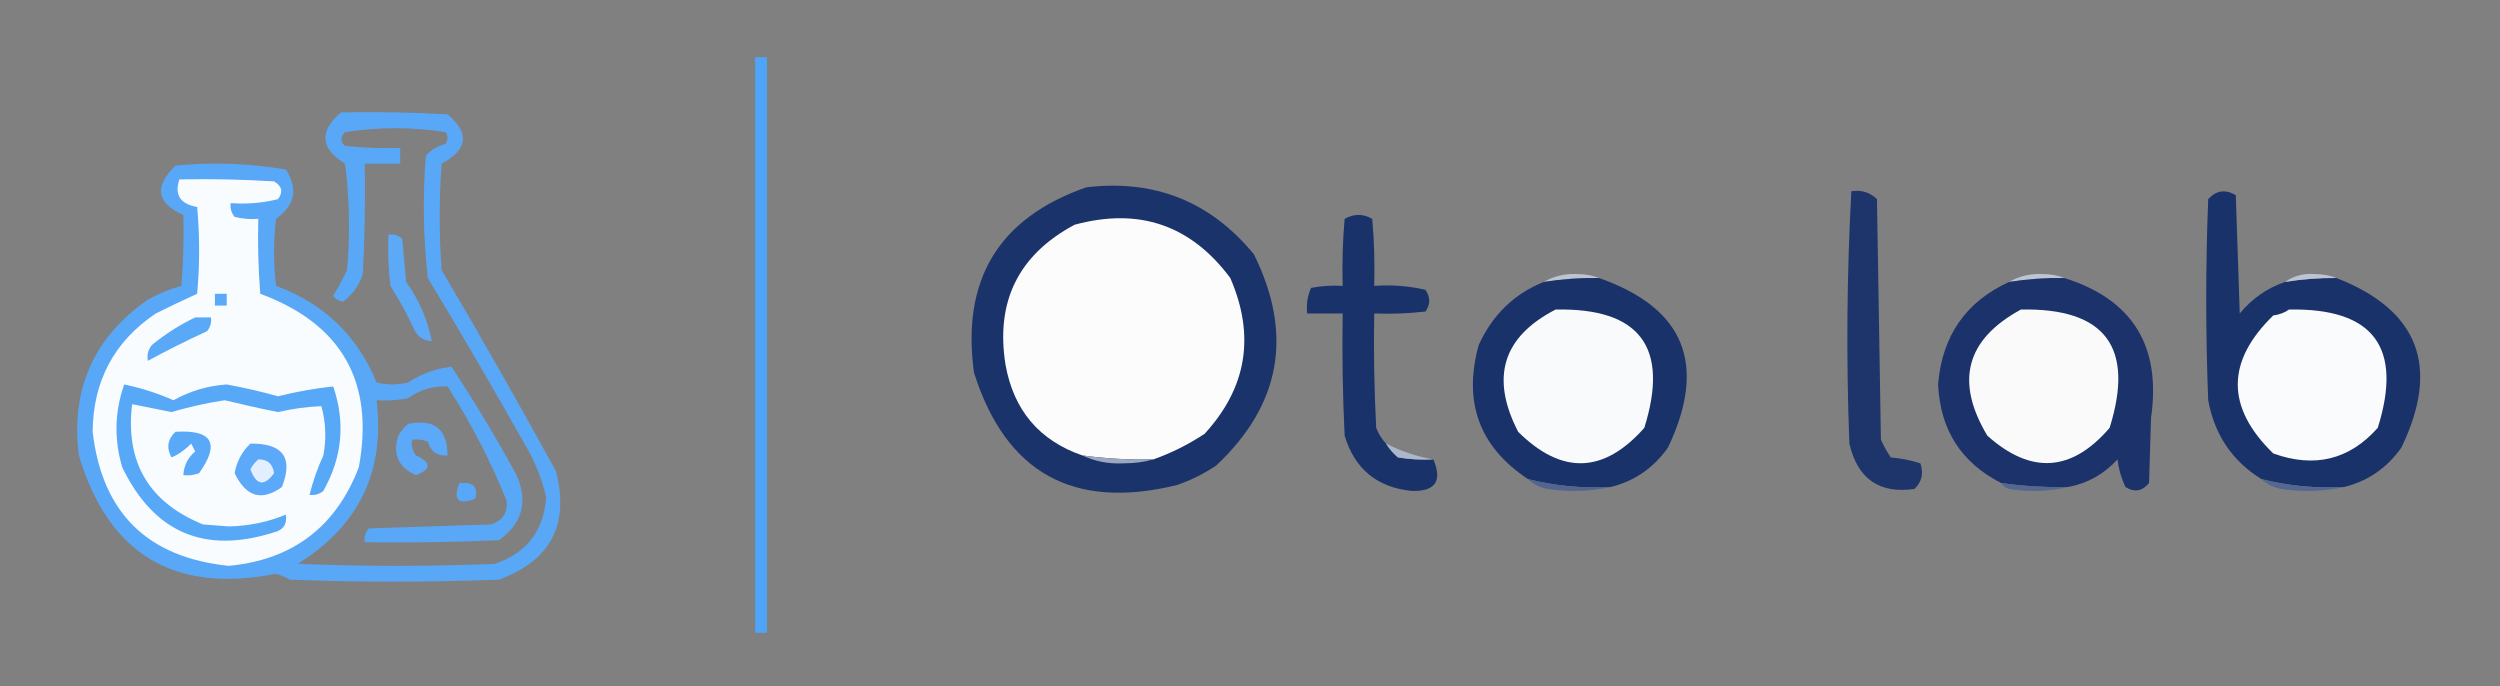 <?xml version="1.0" encoding="UTF-8"?>
<!DOCTYPE svg PUBLIC "-//W3C//DTD SVG 1.1//EN" "http://www.w3.org/Graphics/SVG/1.1/DTD/svg11.dtd">
<svg xmlns="http://www.w3.org/2000/svg" version="1.1" width="634px" height="174px" style="shape-rendering:geometricPrecision; text-rendering:geometricPrecision; image-rendering:optimizeQuality; fill-rule:evenodd; clip-rule:evenodd" xmlns:xlink="http://www.w3.org/1999/xlink">
<rect width="100%" height="100%" fill="#808080" stroke="none"/>
<g><path style="opacity:1" fill="#4da4f8" d="M 191.5,14.5 C 192.5,14.5 193.5,14.5 194.5,14.5C 194.5,63.167 194.5,111.833 194.5,160.5C 193.5,160.5 192.5,160.5 191.5,160.5C 191.5,111.833 191.5,63.167 191.5,14.5 Z"/></g>
<g><path style="opacity:1" fill="#59a8f8" d="M 86.5,28.5 C 95.506,28.334 104.506,28.5 113.5,29C 119.155,33.754 118.655,37.921 112,41.5C 111.333,50.5 111.333,59.5 112,68.5C 121.92,85.338 131.586,102.337 141,119.5C 144.462,133.039 139.628,142.205 126.5,147C 108.833,147.667 91.167,147.667 73.5,147C 72.391,146.362 71.225,145.862 70,145.5C 44.203,150.605 27.537,140.605 20,115.5C 17.913,98.744 23.746,85.577 37.5,76C 40.206,74.453 43.04,73.286 46,72.5C 46.499,66.509 46.666,60.509 46.5,54.5C 39.678,51.493 39.011,47.326 44.5,42C 53.909,41.083 63.242,41.416 72.5,43C 75.656,47.886 74.823,52.052 70,55.5C 69.333,61.167 69.333,66.833 70,72.5C 82.137,76.972 90.637,85.138 95.5,97C 98.167,97.667 100.833,97.667 103.5,97C 106.923,94.779 110.589,93.446 114.5,93C 120.377,101.918 125.877,111.085 131,120.5C 133.973,127.214 132.473,132.714 126.5,137C 115.172,137.5 103.838,137.667 92.5,137.5C 92.33,136.178 92.663,135.011 93.5,134C 103.833,133.667 114.167,133.333 124.5,133C 127.442,132.06 128.775,130.06 128.5,127C 124.425,116.906 119.425,107.239 113.5,98C 109.857,97.814 106.523,98.814 103.5,101C 100.854,101.497 98.187,101.664 95.5,101.5C 97.687,119.511 91.02,133.344 75.5,143C 92.167,143.667 108.833,143.667 125.5,143C 133.647,140.193 137.98,134.527 138.5,126C 137.376,121.246 135.542,116.746 133,112.5C 125.033,98.37 116.866,84.37 108.5,70.5C 107.334,60.183 107.168,49.849 108,39.5C 109.337,37.996 111.004,36.996 113,36.5C 113.667,35.5 113.667,34.5 113,33.5C 104.559,32.185 96.059,32.185 87.5,33.5C 86.289,34.72 86.289,35.887 87.5,37C 92.155,37.499 96.822,37.666 101.5,37.5C 101.5,38.833 101.5,40.167 101.5,41.5C 98.5,41.5 95.5,41.5 92.5,41.5C 92.666,50.839 92.5,60.173 92,69.5C 91.059,72.393 89.393,74.726 87,76.5C 85.941,76.37 85.108,75.87 84.5,75C 85.794,72.913 86.96,70.746 88,68.5C 88.832,59.481 88.665,50.481 87.5,41.5C 81.218,37.626 80.885,33.293 86.5,28.5 Z"/></g>
<g><path style="opacity:1" fill="#f9fcfe" d="M 45.5,45.5 C 53.507,45.334 61.507,45.5 69.5,46C 71.525,47.194 71.859,48.694 70.5,50.5C 66.555,51.491 62.555,51.824 58.5,51.5C 58.33,52.822 58.663,53.989 59.5,55C 61.473,55.495 63.473,55.662 65.5,55.5C 65.334,61.842 65.501,68.175 66,74.5C 86.672,82.169 95.005,96.836 91,118.5C 85.188,133.641 74.188,141.975 58,143.5C 37.373,141.372 25.873,130.039 23.5,109.5C 23.607,96.615 28.94,86.615 39.5,79.5C 42.996,77.757 46.496,76.09 50,74.5C 50.667,67.167 50.667,59.833 50,52.5C 45.675,51.718 44.175,49.384 45.5,45.5 Z"/></g>
<g><path style="opacity:1" fill="#1b336b" d="M 275.5,47.5 C 292.83,45.44 306.997,51.106 318,64.5C 328.012,84.759 324.845,102.593 308.5,118C 305.392,120.106 302.059,121.772 298.5,123C 272.224,129.454 255.058,119.954 247,94.5C 243.785,70.904 253.285,55.237 275.5,47.5 Z"/></g>
<g><path style="opacity:1" fill="#1e356c" d="M 469.5,48.5 C 472.044,48.104 474.211,48.771 476,50.5C 476.333,70.833 476.667,91.167 477,111.5C 477.707,113.081 478.54,114.581 479.5,116C 482.095,116.226 484.595,116.726 487,117.5C 487.896,120.025 487.396,122.192 485.5,124C 476.586,125.279 471.086,121.446 469,112.5C 468.179,91.094 468.346,69.76 469.5,48.5 Z"/></g>
<g><path style="opacity:1" fill="#1a326a" d="M 579.5,71.5 C 583.798,70.8 588.131,70.467 592.5,70.5C 613.387,78.635 618.887,92.968 609,113.5C 605.346,118.671 600.513,122.005 594.5,123.5C 587.349,123.891 580.349,123.225 573.5,121.5C 566.09,116.902 561.59,110.236 560,101.5C 559.333,84.5 559.333,67.5 560,50.5C 562.025,48.275 564.358,47.941 567,49.5C 567.333,59.5 567.667,69.5 568,79.5C 571.153,75.688 574.987,73.021 579.5,71.5 Z"/></g>
<g><path style="opacity:1" fill="#1a326a" d="M 351.5,112.5 C 352.29,113.794 353.29,114.961 354.5,116C 357.482,116.498 360.482,116.665 363.5,116.5C 365.833,122.003 363.999,124.67 358,124.5C 349.218,123.61 343.552,118.943 341,110.5C 340.5,100.172 340.334,89.839 340.5,79.5C 337.5,79.5 334.5,79.5 331.5,79.5C 331.244,77.207 331.577,75.041 332.5,73C 335.146,72.503 337.813,72.336 340.5,72.5C 340.334,66.824 340.501,61.157 341,55.5C 343.333,54.167 345.667,54.167 348,55.5C 348.499,61.157 348.666,66.824 348.5,72.5C 352.884,72.174 357.217,72.508 361.5,73.5C 362.767,75.371 362.767,77.204 361.5,79C 357.179,79.499 352.846,79.666 348.5,79.5C 348.334,89.172 348.5,98.839 349,108.5C 349.608,110.066 350.442,111.4 351.5,112.5 Z"/></g>
<g><path style="opacity:1" fill="#fcfcfd" d="M 292.5,116.5 C 286.464,116.64 280.464,116.307 274.5,115.5C 263.572,111.728 257.072,104.061 255,92.5C 252.437,76.459 258.271,64.626 272.5,57C 288.843,52.558 302.009,57.058 312,70.5C 318.363,85.159 316.196,98.326 305.5,110C 301.392,112.721 297.059,114.887 292.5,116.5 Z"/></g>
<g><path style="opacity:1" fill="#5ca9f8" d="M 98.5,59.5 C 99.822,59.33 100.989,59.663 102,60.5C 102.333,64.167 102.667,67.833 103,71.5C 106.273,76.043 108.439,81.043 109.5,86.5C 107.408,86.439 105.908,85.439 105,83.5C 103.254,79.673 101.254,76.007 99,72.5C 98.501,68.179 98.334,63.846 98.5,59.5 Z"/></g>
<g><path style="opacity:1" fill="#bcc4d4" d="M 405.5,70.5 C 400.797,70.437 396.13,70.77 391.5,71.5C 394.017,70.027 396.85,69.36 400,69.5C 402.033,69.506 403.866,69.839 405.5,70.5 Z"/></g>
<g><path style="opacity:1" fill="#bdc5d5" d="M 523.5,70.5 C 518.797,70.437 514.13,70.77 509.5,71.5C 512.017,70.027 514.85,69.36 518,69.5C 520.033,69.506 521.866,69.839 523.5,70.5 Z"/></g>
<g><path style="opacity:1" fill="#bcc4d4" d="M 592.5,70.5 C 588.131,70.467 583.798,70.8 579.5,71.5C 581.634,69.967 584.134,69.3 587,69.5C 589.033,69.506 590.866,69.839 592.5,70.5 Z"/></g>
<g><path style="opacity:1" fill="#1a326a" d="M 405.5,70.5 C 427.208,78.088 433.041,92.422 423,113.5C 419.346,118.671 414.513,122.005 408.5,123.5C 401.349,123.891 394.349,123.225 387.5,121.5C 375.162,113.331 370.995,101.998 375,87.5C 378.471,79.859 383.971,74.525 391.5,71.5C 396.13,70.77 400.797,70.437 405.5,70.5 Z"/></g>
<g><path style="opacity:1" fill="#1b336a" d="M 523.5,70.5 C 540.805,75.911 548.138,87.744 545.5,106C 545.333,111.5 545.167,117 545,122.5C 543.267,124.602 541.267,124.935 539,123.5C 537.956,121.285 537.29,118.952 537,116.5C 533.572,120.245 529.406,122.579 524.5,123.5C 518.797,123.625 513.13,123.292 507.5,122.5C 497.372,117.348 492.039,109.014 491.5,97.5C 492.502,85.196 498.502,76.529 509.5,71.5C 514.13,70.77 518.797,70.437 523.5,70.5 Z"/></g>
<g><path style="opacity:1" fill="#5ba9f8" d="M 54.5,74.5 C 55.5,74.5 56.5,74.5 57.5,74.5C 57.5,75.5 57.5,76.5 57.5,77.5C 56.5,77.5 55.5,77.5 54.5,77.5C 54.5,76.5 54.5,75.5 54.5,74.5 Z"/></g>
<g><path style="opacity:1" fill="#f9fafb" d="M 394.5,78.5 C 415.893,78.061 423.393,88.061 417,108.5C 406.715,120.131 396.048,120.464 385,109.5C 377.909,95.746 381.076,85.412 394.5,78.5 Z"/></g>
<g><path style="opacity:1" fill="#fafafb" d="M 512.5,78.5 C 533.893,78.061 541.393,88.061 535,108.5C 525.384,119.707 515.051,120.374 504,110.5C 495.735,96.738 498.569,86.071 512.5,78.5 Z"/></g>
<g><path style="opacity:1" fill="#fafbfc" d="M 580.5,78.5 C 601.917,78.082 609.417,88.082 603,108.5C 595.805,116.598 586.972,118.765 576.5,115C 564.5,103.333 564.5,91.667 576.5,80C 578.058,79.79 579.391,79.29 580.5,78.5 Z"/></g>
<g><path style="opacity:1" fill="#59a9f8" d="M 49.5,80.5 C 50.833,80.5 52.167,80.5 53.5,80.5C 53.67,81.822 53.337,82.989 52.5,84C 47.337,86.369 42.337,88.869 37.5,91.5C 37.238,90.022 37.571,88.689 38.5,87.5C 41.96,84.68 45.627,82.347 49.5,80.5 Z"/></g>
<g><path style="opacity:1" fill="#58a8f8" d="M 31.5,97.5 C 35.789,98.392 39.956,99.725 44,101.5C 48.197,99.159 52.697,97.826 57.5,97.5C 61.897,98.301 66.231,99.301 70.5,100.5C 75.167,99.329 79.834,98.496 84.5,98C 87.64,107.166 86.807,115.999 82,124.5C 80.989,125.337 79.822,125.67 78.5,125.5C 79.323,122.129 80.489,118.796 82,115.5C 82.796,111.245 82.629,107.079 81.5,103C 77.839,103.154 74.173,103.654 70.5,104.5C 65.958,103.595 61.458,102.595 57,101.5C 52.416,102.197 47.916,103.197 43.5,104.5C 40.158,103.826 36.825,103.16 33.5,102.5C 31.748,117.247 37.748,127.413 51.5,133C 53.667,133.167 55.833,133.333 58,133.5C 63.099,133.402 67.932,132.402 72.5,130.5C 72.863,132.911 71.863,134.411 69.5,135C 51.858,140.593 39.024,135.093 31,118.5C 28.899,111.404 29.066,104.404 31.5,97.5 Z"/></g>
<g><path style="opacity:1" fill="#5ba9f8" d="M 103.5,107.5 C 110.128,106.133 113.462,108.8 113.5,115.5C 110.886,115.723 109.219,114.556 108.5,112C 107.207,111.51 105.873,111.343 104.5,111.5C 104.238,112.978 104.571,114.311 105.5,115.5C 109.435,117.322 109.435,118.989 105.5,120.5C 101.021,118.54 99.521,115.207 101,110.5C 101.698,109.309 102.531,108.309 103.5,107.5 Z"/></g>
<g><path style="opacity:1" fill="#5aa9f8" d="M 44.5,109.5 C 53.864,108.936 55.864,112.436 50.5,120C 49.207,120.49 47.873,120.657 46.5,120.5C 46.624,118.048 47.624,116.048 49.5,114.5C 49.167,113.833 48.833,113.167 48.5,112.5C 46.887,114.123 45.22,115.29 43.5,116C 42.144,113.586 42.478,111.419 44.5,109.5 Z"/></g>
<g><path style="opacity:1" fill="#5ba9f8" d="M 63.5,112.5 C 71.76,112.4 74.427,116.066 71.5,123.5C 66.401,127.199 62.401,126.032 59.5,120C 60.026,117.037 61.359,114.537 63.5,112.5 Z"/></g>
<g><path style="opacity:1" fill="#adb7ca" d="M 351.5,112.5 C 355.365,114.455 359.365,115.788 363.5,116.5C 360.482,116.665 357.482,116.498 354.5,116C 353.29,114.961 352.29,113.794 351.5,112.5 Z"/></g>
<g><path style="opacity:1" fill="#9ca8bf" d="M 274.5,115.5 C 280.464,116.307 286.464,116.64 292.5,116.5C 290.19,117.164 287.69,117.497 285,117.5C 281.195,117.696 277.695,117.03 274.5,115.5 Z"/></g>
<g><path style="opacity:1" fill="#e2effe" d="M 65.5,116.5 C 67.849,116.458 69.182,117.625 69.5,120C 66.992,123.427 64.992,123.094 63.5,119C 64.056,117.989 64.722,117.156 65.5,116.5 Z"/></g>
<g><path style="opacity:1" fill="#57a8f8" d="M 116.5,122.5 C 120.023,122.188 121.356,123.521 120.5,126.5C 116.14,128.14 114.807,126.807 116.5,122.5 Z"/></g>
<g><path style="opacity:1" fill="#52658f" d="M 387.5,121.5 C 394.349,123.225 401.349,123.891 408.5,123.5C 403.35,124.651 398.016,124.817 392.5,124C 390.509,123.626 388.842,122.793 387.5,121.5 Z"/></g>
<g><path style="opacity:1" fill="#546791" d="M 573.5,121.5 C 580.349,123.225 587.349,123.891 594.5,123.5C 589.35,124.651 584.016,124.817 578.5,124C 576.509,123.626 574.842,122.793 573.5,121.5 Z"/></g>
<g><path style="opacity:1" fill="#536790" d="M 507.5,122.5 C 513.13,123.292 518.797,123.625 524.5,123.5C 519.684,124.65 514.684,124.816 509.5,124C 508.584,123.722 507.918,123.222 507.5,122.5 Z"/></g>
</svg>
